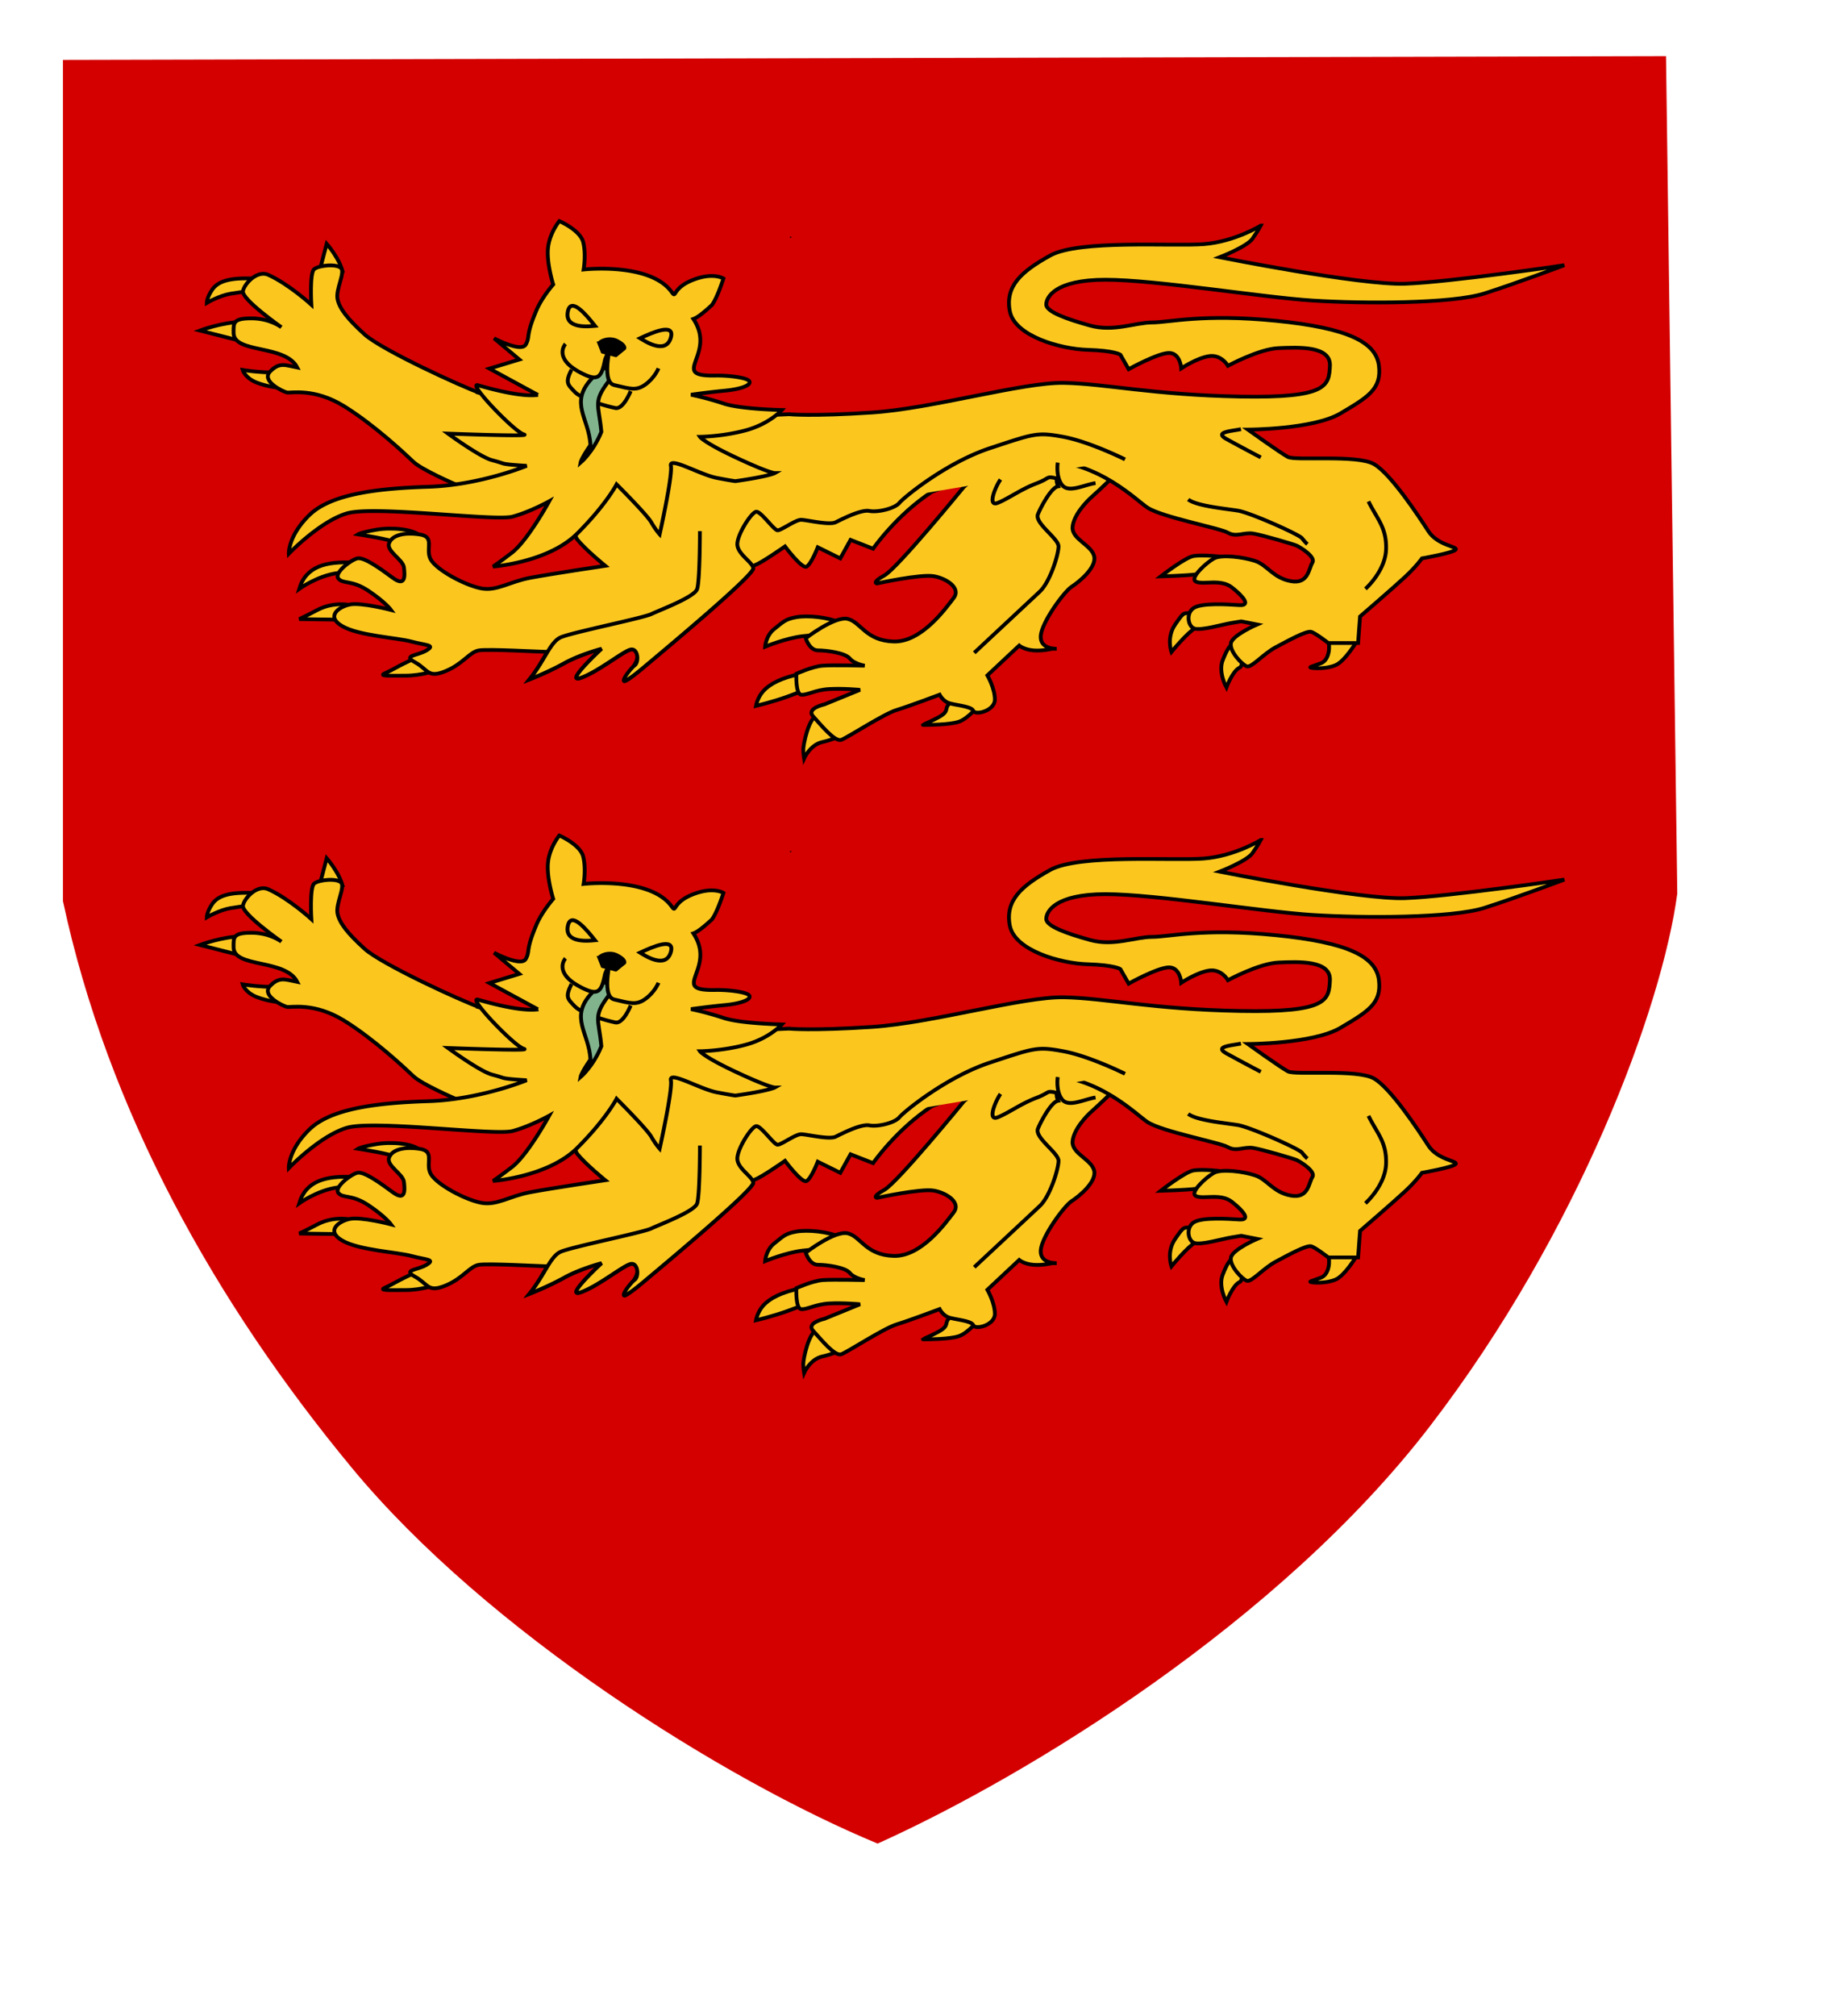 <svg xmlns="http://www.w3.org/2000/svg" xmlns:xlink="http://www.w3.org/1999/xlink" height="459.853" width="417.707"><defs><linearGradient gradientTransform="matrix(2.847 .439 -.331 3.775 -3222.33 -436.193)" gradientUnits="userSpaceOnUse" xlink:href="#v" id="W" y2="473.672" x2="1187.363" y1="509.672" x1="1201.008"/><linearGradient id="M"><stop offset="0" style="stop-color:#fff;stop-opacity:.381"/><stop offset=".19" style="stop-color:#fff;stop-opacity:.251"/><stop offset=".6" style="stop-color:#6b6b6b;stop-opacity:.125"/><stop offset="1" style="stop-color:#000;stop-opacity:.124"/></linearGradient><linearGradient id="l"><stop offset="0" style="stop-color:#000;stop-opacity:0"/><stop offset="1" style="stop-color:#000;stop-opacity:0"/></linearGradient><linearGradient id="I"><stop offset="0" style="stop-color:#ccad03;stop-opacity:1"/><stop offset="1" style="stop-color:#ccad03;stop-opacity:0"/></linearGradient><linearGradient id="k"><stop offset="0" style="stop-color:#807500;stop-opacity:.463"/><stop offset="1" style="stop-color:#807500;stop-opacity:0"/></linearGradient><linearGradient id="m"><stop offset="0" style="stop-color:#807200;stop-opacity:1"/><stop offset="1" style="stop-color:#807200;stop-opacity:0"/></linearGradient><linearGradient id="o"><stop offset="0" style="stop-color:#ffe400;stop-opacity:1"/><stop offset="1" style="stop-color:#ffe400;stop-opacity:0"/></linearGradient><linearGradient id="p"><stop offset="0" style="stop-color:#807200;stop-opacity:.651"/><stop offset="1" style="stop-color:#807200;stop-opacity:0"/></linearGradient><linearGradient id="j"><stop offset="0" style="stop-color:#807200;stop-opacity:1"/><stop offset="1" style="stop-color:#ffe502;stop-opacity:1"/></linearGradient><linearGradient id="i"><stop offset="0" style="stop-color:#807200;stop-opacity:0"/><stop offset=".259" style="stop-color:#807200;stop-opacity:1"/><stop offset="1" style="stop-color:#807200;stop-opacity:0"/></linearGradient><linearGradient id="n"><stop offset="0" style="stop-color:#807200;stop-opacity:1"/><stop offset="1" style="stop-color:#807200;stop-opacity:0"/></linearGradient><linearGradient id="h"><stop offset="0" style="stop-color:#ac9a00;stop-opacity:1"/><stop offset="1" style="stop-color:#ac9a00;stop-opacity:0"/></linearGradient><linearGradient id="s"><stop offset="0" style="stop-color:#807200;stop-opacity:1"/><stop offset="1" style="stop-color:#807200;stop-opacity:0"/></linearGradient><linearGradient id="q"><stop offset="0" style="stop-color:#b6a300;stop-opacity:1"/><stop offset="1" style="stop-color:#b6a300;stop-opacity:0"/></linearGradient><linearGradient id="b"><stop offset="0" style="stop-color:#d40000;stop-opacity:1"/><stop offset="1" style="stop-color:#d40000;stop-opacity:0"/></linearGradient><linearGradient id="a"><stop offset="0" style="stop-color:#ffda07;stop-opacity:1"/><stop offset=".631" style="stop-color:#ffda07;stop-opacity:1"/><stop offset=".754" style="stop-color:#debd03;stop-opacity:1"/><stop offset="1" style="stop-color:#bea100;stop-opacity:1"/></linearGradient><linearGradient id="e"><stop offset="0" style="stop-color:#343434;stop-opacity:1"/><stop offset="1" style="stop-color:#4f4f4f;stop-opacity:0"/></linearGradient><linearGradient id="d"><stop offset="0" style="stop-color:#6c6c6c;stop-opacity:1"/><stop offset="1" style="stop-color:#000;stop-opacity:1"/></linearGradient><linearGradient id="g"><stop offset="0" style="stop-color:#efcb03;stop-opacity:1"/><stop offset="1" style="stop-color:#b09a02;stop-opacity:1"/></linearGradient><linearGradient id="f"><stop offset="0" style="stop-color:#ac9a00;stop-opacity:1"/><stop offset="1" style="stop-color:#ac9a00;stop-opacity:0"/></linearGradient><linearGradient id="c"><stop offset="0" style="stop-color:#a36f00;stop-opacity:1"/><stop offset="1" style="stop-color:#f2cd00;stop-opacity:1"/></linearGradient><linearGradient id="P"><stop offset="0" style="stop-color:#b49700;stop-opacity:1"/><stop offset="1" style="stop-color:#b49700;stop-opacity:.361"/></linearGradient><linearGradient id="O"><stop offset="0" style="stop-color:#cfb90f;stop-opacity:1"/><stop offset=".444" style="stop-color:#cfb90f;stop-opacity:.887"/><stop offset=".722" style="stop-color:#cfb90f;stop-opacity:0"/><stop offset="1" style="stop-color:#cfb90f;stop-opacity:0"/></linearGradient><linearGradient id="Q"><stop offset="0" style="stop-color:#bd9b0b;stop-opacity:1"/><stop offset="1" style="stop-color:#bd9b0b;stop-opacity:0"/></linearGradient><linearGradient id="R"><stop offset="0" style="stop-color:#ffe654;stop-opacity:1"/><stop offset="1" style="stop-color:#ffe654;stop-opacity:0"/></linearGradient><linearGradient id="S"><stop offset="0" style="stop-color:#b68a12;stop-opacity:1"/><stop offset="1" style="stop-color:#b68a12;stop-opacity:0"/></linearGradient><linearGradient id="T"><stop offset="0" style="stop-color:#ffe654;stop-opacity:1"/><stop offset="1" style="stop-color:#ffe654;stop-opacity:0"/></linearGradient><linearGradient id="U"><stop offset="0" style="stop-color:#b68a12;stop-opacity:1"/><stop offset="1" style="stop-color:#b68a12;stop-opacity:0"/></linearGradient><linearGradient id="V"><stop offset="0" style="stop-color:#b68a12;stop-opacity:1"/><stop offset="1" style="stop-color:#b68a12;stop-opacity:0"/></linearGradient><linearGradient id="t"><stop offset="0" style="stop-color:#fbc71f;stop-opacity:1"/><stop offset=".741" style="stop-color:#efc129;stop-opacity:1"/><stop offset="1" style="stop-color:#bf9303;stop-opacity:1"/></linearGradient><linearGradient id="r"><stop offset="0" style="stop-color:#fdfdfd;stop-opacity:1"/><stop offset=".5" style="stop-color:#f0f0f0;stop-opacity:1"/><stop offset="1" style="stop-color:#b8b8b8;stop-opacity:1"/></linearGradient><linearGradient id="C"><stop offset="0" style="stop-color:#dfc181;stop-opacity:1"/><stop offset="1" style="stop-color:#dfc181;stop-opacity:0"/></linearGradient><linearGradient id="B"><stop offset="0" style="stop-color:#ddbe7c;stop-opacity:1"/><stop offset="1" style="stop-color:#ddbe7c;stop-opacity:0"/></linearGradient><linearGradient id="E"><stop offset="0" style="stop-color:#ddbe7c;stop-opacity:1"/><stop offset="1" style="stop-color:#ddbe7c;stop-opacity:0"/></linearGradient><linearGradient id="D"><stop offset="0" style="stop-color:#ddbe7c;stop-opacity:1"/><stop offset="1" style="stop-color:#ddbe7c;stop-opacity:0"/></linearGradient><linearGradient id="u"><stop offset="0" style="stop-color:#eee1c0;stop-opacity:1"/><stop offset="1" style="stop-color:#eee1c0;stop-opacity:0"/></linearGradient><linearGradient id="v"><stop offset="0" style="stop-color:#eee1c0;stop-opacity:1"/><stop offset="1" style="stop-color:#eee1c0;stop-opacity:0"/></linearGradient><linearGradient id="A"><stop offset="0" style="stop-color:#e4cb95;stop-opacity:1"/><stop offset="1" style="stop-color:#e4cb95;stop-opacity:0"/></linearGradient><linearGradient id="F"><stop offset="0" style="stop-color:#e4cb95;stop-opacity:1"/><stop offset="1" style="stop-color:#e4cb95;stop-opacity:0"/></linearGradient><linearGradient id="G"><stop offset="0" style="stop-color:#e4cb95;stop-opacity:1"/><stop offset="1" style="stop-color:#e4cb95;stop-opacity:0"/></linearGradient><linearGradient id="H"><stop offset="0" style="stop-color:#ffda07;stop-opacity:1"/><stop offset="1" style="stop-color:#c8aa00;stop-opacity:1"/></linearGradient><linearGradient id="N"><stop offset="0" style="stop-color:#b49700;stop-opacity:1"/><stop offset="1" style="stop-color:#b49700;stop-opacity:0"/></linearGradient><linearGradient id="J"><stop offset="0" style="stop-color:#646b6f;stop-opacity:1"/><stop offset="1" style="stop-color:#a3d4ed;stop-opacity:0"/></linearGradient><linearGradient id="K"><stop offset="0" style="stop-color:#a3d4ed;stop-opacity:1"/><stop offset="1" style="stop-color:#a3d4ed;stop-opacity:0"/></linearGradient><linearGradient id="L"><stop offset="0" style="stop-color:#646b6f;stop-opacity:.412"/><stop offset=".5" style="stop-color:#edd1a3;stop-opacity:0"/><stop offset="1" style="stop-color:#6f6964;stop-opacity:.546"/></linearGradient><linearGradient id="z"><stop offset="0" style="stop-color:#ffda07;stop-opacity:1"/><stop offset=".815" style="stop-color:#fddd25;stop-opacity:1"/><stop offset="1" style="stop-color:#e2c100;stop-opacity:1"/></linearGradient><linearGradient id="y"><stop offset="0" style="stop-color:#ffda07;stop-opacity:1"/><stop offset=".483" style="stop-color:#e7c400;stop-opacity:1"/><stop offset=".815" style="stop-color:#fddd25;stop-opacity:1"/><stop offset="1" style="stop-color:#e2c100;stop-opacity:1"/></linearGradient><linearGradient id="x"><stop offset="0" style="stop-color:#4c7f24;stop-opacity:1"/><stop offset="1" style="stop-color:#223910;stop-opacity:1"/></linearGradient><linearGradient id="w"><stop offset="0" style="stop-color:#111c08;stop-opacity:1"/><stop offset="1" style="stop-color:#335518;stop-opacity:1"/></linearGradient><linearGradient xlink:href="#v" id="X" gradientUnits="userSpaceOnUse" gradientTransform="matrix(2.847 .439 -.331 3.775 -3222.33 -968.734)" x1="1201.008" y1="509.672" x2="1187.363" y2="473.672"/></defs><path d="M14.359 13.665v191.849c10.278 47.962 34.764 91.646 65.948 129.326 30.833 37.257 84.79 71.087 119.905 85.647 34.259-15.416 91.642-50.531 125.901-95.068 34.259-44.536 53.101-95.924 56.527-121.618l-2.57-190.992-365.711.856z" style="fill:#d40000;fill-opacity:1;fill-rule:evenodd;stroke:none;stroke-width:1.11;stroke-linecap:butt;stroke-linejoin:miter;stroke-miterlimit:4;stroke-opacity:1"/><path style="fill:none;fill-rule:evenodd;stroke:#000;stroke-width:1px;stroke-linecap:butt;stroke-linejoin:miter;stroke-opacity:1" transform="matrix(.349 0 0 .263 -40.403 -36.274)" d="m633.007 343.626-.853-.002"/><path style="fill:#fbc71f;fill-opacity:1;fill-rule:evenodd;stroke:#000;stroke-width:.497;stroke-linecap:butt;stroke-linejoin:miter;stroke-miterlimit:4;stroke-dasharray:none;stroke-opacity:1" d="M-984.223 242.726c-.299-1.73-2.091-3.807-2.091-3.807l-.896 3.46 2.987.347zM-995.773 243.504c-3.385-.173-4.78.433-5.476 1.471-.697 1.038-.697 1.73-.697 1.73s1.593-.951 3.086-1.21c1.494-.26 3.286-.433 3.286-.433l-.2-1.558zM-997.366 249.214c-2.49 0-5.476 1.125-5.476 1.125l5.376 1.384.1-2.509zM-992.687 255.876c-2.588 0-4.58-.346-4.58-.346s.3 1.038 1.793 1.643c1.493.606 2.987.692 2.987.692l-.2-1.99zM-974.167 277.33c-.896-.864-3.684-1.124-5.675-.778-1.992.346-2.39.606-2.39.606s4.48.692 4.978 1.124c.498.433 2.988-.951 3.087-.951zM-982.83 280.878c-3.568-.184-6.183.483-7.069 3.46 0 0 2.39-1.73 4.979-2.076 2.589-.346 1.792-1.384 2.09-1.384zM-982.53 286.674c-1.096-.432-3.187-.519-4.979.433-1.792.951-2.39 1.21-2.39 1.21l6.074.087 1.294-1.73zM-974.167 293.25c-2.09.778-3.485 1.73-4.48 2.162-.996.433.398.346 2.588.346s3.983-.692 3.983-.692l-2.09-1.817zM-919.504 288.75c-1.494-.692-4.082-.951-5.576-.692-1.493.26-1.792.692-2.887 1.558-1.096.865-1.195 2.335-1.195 2.335s2.688-1.124 4.879-1.384c2.19-.26 4.082-.173 4.082-.173l.697-1.644zM-924.383 295.498c-2.688.52-4.182 1.385-4.978 2.25-.797.865-.996 1.99-.996 1.99s2.19-.52 4.082-1.212 2.49-.951 2.49-.951l-.598-2.077zM-922.292 300.949c-1.195.26-1.892 3.893-1.892 4.498 0 .606.1 1.212.1 1.212s.796-1.817 2.39-2.163c1.592-.346 2.787-1.038 2.787-1.038l-3.385-2.51zM-904.868 299.219c-1.195.865 0 1.124-1.792 2.076-1.792.951-2.19.951-1.792.951.398 0 3.385 0 4.58-.432 1.195-.433 2.49-2.076 2.49-2.076l-3.486-.52zM-868.426 280.359c-1.294-.346-3.783-.52-4.879-.346-1.095.173-4.281 2.682-4.281 2.682s3.186-.087 4.58-.26c1.394-.173 4.381-1.903 4.58-2.076zM-873.305 287.54c-1.394 0-1.195-.26-2.39 1.47-1.194 1.73-.497 3.634-.497 3.634s2.09-2.596 3.186-3.201c1.095-.606.299-1.817.299-1.817l-.598-.087zM-868.127 291.605c-.398.087-.797.606-1.394 2.163-.598 1.557.498 3.547.498 3.547s.796-2.163 1.692-2.595c.896-.433-.398-2.942-.796-3.115zM-855.78 291.173c.298.605.198 2.509-.897 2.941-1.095.433-1.693.52-1.294.606.398.086 1.991.173 3.186-.346 1.195-.52 2.688-3.028 2.688-3.028l-3.684-.173z" transform="matrix(1.75 0 0 1.733 1800.577 -358.446)"/><path style="fill:#fbc71f;fill-opacity:1;fill-rule:evenodd;stroke:#000;stroke-width:.497;stroke-linecap:butt;stroke-linejoin:miter;stroke-miterlimit:4;stroke-dasharray:none;stroke-opacity:1" d="M-903.238 270.901s-8.667 10.713-10.376 11.667c-1.709.955-.976 1.06-.976 1.06s5.737-1.272 7.446-.954c1.709.318 3.54 1.591 2.563 2.864-.976 1.273-4.15 5.833-7.812 5.727-3.662-.106-4.273-2.545-5.981-2.97-1.71-.424-5.493 2.546-5.493 2.546s.488 1.59 1.586 1.59c1.099 0 3.54.319 4.15 1.061.611.743 1.954.955 1.954.955s-4.15-.106-5.493 0-3.418 1.06-3.418 1.06-.122 2.652.61 2.758c.733.106 1.831-.636 3.662-.742 1.831-.106 4.028.106 4.028.106l-4.638 1.909s-2.441.53-1.465 1.59c.977 1.062 2.808 3.395 3.662 3.077.855-.319 5.493-3.394 7.202-3.925 1.709-.53 5.615-2.015 5.615-2.015s.366.743 1.099 1.06c.732.319 3.051.425 3.295 1.061.245.637 2.808 0 2.808-1.484 0-1.485-.977-3.182-.977-3.182l4.15-3.925s.611.53 1.832.637c1.22.106 2.441-.212 2.441-.212h.61s-2.197.106-2.075-1.697c.122-1.803 3.052-5.834 4.028-6.47.977-.636 3.296-2.545 2.93-4.03-.366-1.485-2.93-2.228-2.808-3.819.123-1.59 1.831-3.394 2.564-4.03.732-.636 3.784-3.606 3.784-3.606s-5.371-2.44-5.86-2.545c-.488-.106-11.718 2.439-11.718 2.439l-2.93 2.44z" transform="matrix(1.75 0 0 1.733 1800.577 -358.446)"/><path style="fill:#fbc71f;fill-opacity:1;fill-rule:evenodd;stroke:#000;stroke-width:.497;stroke-linecap:butt;stroke-linejoin:miter;stroke-miterlimit:4;stroke-dasharray:none;stroke-opacity:1" d="M-864.552 236.528s-3.394 2.12-7.423 2.437c-4.028.319-16.24-.62-20.024 1.5-3.785 2.122-5.876 4.025-5.266 7.313.61 3.287 6.602 4.993 10.142 5.1 3.54.105 4.273.637 4.273.637l1.079 1.912s3.8-2.137 5.265-2.137c1.465 0 1.597 2.025 1.597 2.025s2.081-1.4 3.668-1.613c1.587-.212 2.417 1.275 2.417 1.275s4.04-2.219 6.603-2.325c2.563-.106 6.811-.326 6.69 2.325-.123 2.652-.344 4.262-11.696 4.05-11.353-.212-17.589-1.694-22.96-1.8-5.37-.106-17.097 3.37-25.03 3.9-7.935.53-10.833.225-10.833.225l-23.435 1.05-5.524 12.862 1.338 2.55c1.099 1.378 3.669 3.487 3.669 3.487s-6.946 1.045-9.754 1.575c-2.807.53-4.398 1.812-6.473 1.387-2.076-.424-5.62-2.333-6.474-3.712-.854-1.379.608-3.057-1.467-3.375-2.075-.318-3.648.102-4.014 1.163-.366 1.06 1.82 2.126 1.942 3.187.122 1.06.242 2.623-1.467 1.35-1.71-1.273-3.764-2.762-4.618-2.55-.854.212-3.07 1.92-2.46 2.662.61.743 1.73.128 3.927 1.613 2.198 1.485 2.935 2.512 2.935 2.512s-3.93-1.03-5.395-.712c-1.464.318-3.146 1.577-.95 2.85 2.198 1.272 7.068 1.494 9.02 2.025 1.954.53 3.163.42 1.943 1.162-1.22.742-3.176.62-1.468 1.575 1.71.955 1.608 2.117 3.928 1.162 2.319-.954 3.138-2.525 4.359-2.737 1.22-.212 8.071.188 8.804.188.011 0 .154-.036.172-.038-.633 1.035-1.314 2.352-2.373 3.675 0 0 2.456-.97 4.531-2.138 2.075-1.166 4.877-1.912 4.877-1.912s-4.995 4.673-2.676 3.825c2.32-.849 5.497-3.5 6.474-3.712.976-.213 1.3.775.345 2.25-.384.591-3.186 3.9 1.208.187 4.395-3.712 14.537-12.313 14.415-13.162-.01-.067-.055-.118-.087-.187.124-.075.299-.212.346-.225.732-.213 3.884-2.438 3.884-2.438s2.195 2.98 2.805 2.663c.61-.319 1.467-2.55 1.467-2.55l2.935 1.462 1.338-2.437 2.935 1.162s3.063-4.454 7.681-7.5c0 0 10.46-4.09 14.717-4.05 7.017.065 11.975 5.236 13.379 6.15 1.953 1.273 9.388 2.664 10.487 3.3 1.098.637 2.102-.1 3.323.113 1.22.212 5.122 1.363 5.61 1.575.489.212 2.56 1.507 2.072 2.25-.488.742-.486 2.861-2.805 2.437-2.32-.424-3.074-2.132-4.661-2.662-1.587-.53-4.375-.868-5.352-.338-.976.53-3.307 2.65-2.33 3.075.976.424 3.196-.417 4.66.75 1.465 1.167 2.537 2.43.95 2.325-1.587-.106-4.77-.3-5.87.337-1.098.637-.854 2.42 0 2.738.855.318 3.57-.5 4.791-.713 1.22-.212 1.338-.225 1.338-.225l2.072.413s-3.166 1.376-3.41 2.437c-.244 1.06 1.461 2.863 2.072 3.075.61.212 2.168-1.664 3.754-2.512 1.587-.849 4.051-2.237 4.661-2.025.61.212 2.201 1.462 2.201 1.462h3.884l.26-3.487s4.404-3.834 5.869-5.213c1.465-1.378 2.2-2.437 2.2-2.437s4.159-.738 4.403-1.162c.244-.425-2.362-.529-3.582-2.438-1.22-1.909-4.88-7.54-7.078-8.812-2.197-1.273-10.244-.407-11.22-.937-.977-.53-5.223-3.6-5.223-3.6s8.544-.016 12.084-2.138c3.54-2.12 5.373-3.186 5.006-6.262-.366-3.076-3.943-4.97-13.465-5.925-9.52-.954-13.9.225-16.097.225-2.197 0-5.019 1.261-8.07.413-3.052-.849-5.74-1.82-5.74-2.775 0-.954 1.133-3.262 7.725-3.262 6.591 0 20.381 2.313 26.973 2.737 6.591.424 18.17.441 22.441-.937 4.273-1.38 10.401-3.713 10.401-3.713s-14.899 2.226-20.758 2.438c-5.86.212-24.168-3.488-24.168-3.488s3.54-1.376 4.272-2.437c.733-1.06 1.08-1.725 1.08-1.725z" transform="matrix(1.75 0 0 1.733 1800.577 -358.446)"/><path style="fill:#fbc71f;fill-opacity:1;fill-rule:evenodd;stroke:#000;stroke-width:.497;stroke-linecap:butt;stroke-linejoin:miter;stroke-miterlimit:4;stroke-dasharray:none;stroke-opacity:1" d="M-966.224 258.598c-2.442-.848-12.94-5.727-15.137-7.742-2.197-2.015-3.295-3.394-3.54-4.667-.244-1.273.977-3.394.489-4.03-.489-.637-2.93-.424-3.54.106-.61.53-.366 4.667-.366 4.667s-2.93-2.703-5.615-3.925c-1.391-.632-3.052 1.06-3.296 2.121-.244 1.061 5.004 4.773 5.004 4.773s-1.464-1.166-3.906-1.166c-2.441 0-2.319.618-2.319 1.909 0 2.757 6.744 1.485 8.3 4.56-1.56-.302-2.319-.742-3.54.53-1.22 1.273 1.71 2.652 2.198 2.758.488.106 3.54-.636 7.446 1.803 3.906 2.44 7.934 6.258 9.033 7.318 1.098 1.061 5.493 2.97 5.493 2.97l8.91 1.485 5.86-4.985-7.446-7.424-4.028-1.06z" transform="matrix(1.75 0 0 1.733 1800.577 -358.446)"/><path style="fill:#fbc71f;fill-opacity:1;fill-rule:evenodd;stroke:#000;stroke-width:.497;stroke-linecap:butt;stroke-linejoin:miter;stroke-miterlimit:4;stroke-dasharray:none;stroke-opacity:1" d="M-958.778 258.81c-2.198.319-6.348-.848-7.813-1.272-1.464-.425 4.76 6.151 5.982 6.47 1.22.318-9.888-.107-9.888-.107s4.15 3.076 5.737 3.5c1.587.425 1.221.425 1.953.53.733.107 2.564.213 2.564.213s-6.104 2.545-12.817 2.757c-6.714.213-12.695.955-15.503 3.713-2.807 2.757-2.685 5.09-2.685 5.09s4.028-4.242 7.568-5.303c3.54-1.06 19.287 1.061 21.606.425 2.32-.637 4.76-2.016 4.76-2.016s-2.807 5.197-4.882 6.788c-2.075 1.591-2.442 1.803-2.442 1.803s7.202-.53 10.986-4.348c3.784-3.818 5.127-6.47 5.127-6.47s3.906 3.924 4.517 4.985c.61 1.06 1.098 1.591 1.098 1.591s1.71-7.742 1.465-9.015c-.244-1.273 3.784 1.166 5.981 1.59 2.197.425 2.442.425 2.442.425 4.394-.636 5.126-1.06 5.126-1.06s-.732 0-5.004-2.016c-4.273-2.015-4.76-2.757-4.76-2.757s2.99-.026 6.041-.874c3.052-.849 4.638-2.652 4.638-2.652s-5.37-.106-7.568-.848a40.307 40.307 0 0 0-4.272-1.167s2.197-.318 4.394-.53c2.198-.212 3.505-.751 3.208-1.249-.296-.498-2.881-.775-4.394-.742-6.226.134.217-2.704-2.9-7.45.72-.251 1.834-1.305 2.396-1.809.699-.898 1.526-3.514 1.526-3.514s-1.364-.88-4.057.217c-2.693 1.098-2.032 2.489-2.693 1.564-2.815-3.938-11.474-2.967-11.474-2.967s.34-2-.06-3.596c-.398-1.596-3.111-2.775-3.111-2.775s-1.279 1.56-1.478 3.555c-.2 1.995.68 4.79.68 4.79s-1.451 1.65-2.19 3.406c-1.462 3.472-.786 3.392-1.385 4.489-.598 1.097-4.136-.816-4.136-.816l3.292 2.793-3.89 1.197 6.315 3.462zM-937.66 276.735s0 6.576-.367 7.636c-.366 1.06-4.883 2.758-5.981 3.288-1.099.53-10.498 2.44-11.84 3.076-1.344.636-2.076 3.076-4.029 5.515 0 0 2.441-.954 4.516-2.121 2.076-1.167 4.883-1.91 4.883-1.91s-5.005 4.667-2.685 3.819c2.319-.849 5.493-3.5 6.47-3.712.976-.212 1.125 1.666.515 2.09-.61.424-3.323 4.061 1.071.35 4.394-3.713 14.526-12.304 14.404-13.152-.122-.849-2.197-1.91-2.075-3.288.122-1.38 1.83-4.03 2.441-4.137.61-.106 2.32 2.44 2.808 2.44s2.319-1.38 3.051-1.38c.733 0 3.662.743 4.517.32.854-.425 3.295-1.698 4.394-1.486 1.099.212 3.296-.318 3.906-1.06.61-.743 6.103-5.303 11.84-7.213 5.738-1.909 6.104-2.12 9.522-1.484 3.418.636 8.056 2.97 8.056 2.97" transform="matrix(1.75 0 0 1.733 1800.577 -358.446)"/><path style="fill:#fbc71f;fill-opacity:1;fill-rule:evenodd;stroke:#000;stroke-width:.497;stroke-linecap:butt;stroke-linejoin:miter;stroke-miterlimit:4;stroke-dasharray:none;stroke-opacity:1" d="M-898.478 269.947c-.732 1.06-1.709 3.606-.366 3.076 1.343-.53 3.052-1.803 5.005-2.546 1.953-.742 1.211-1.003 2.676-.685.015.595.041.623.211 1.052-.854.106-2.155 2.497-2.643 3.663-.488 1.167 2.685 3.182 2.685 4.243 0 1.06-1.098 4.667-2.44 5.94-1.344 1.272-8.546 8.06-8.546 8.06M-886.087 270.415c-1.55.245-3.52 1.346-4.365.245-.845-1.102-.563-2.937-.563-2.937M-874.002 272.573c1.096.865 4.88 1.21 6.472 1.47 1.593.26 7.966 3.115 8.364 3.634.398.519.697.778.697.778M-850.504 272.832c1.12 2.312 2.39 3.439 2.29 6.316-.1 2.876-2.688 5.19-2.688 5.19M-867.132 263.316c-1.095.26-3.584.346-1.891 1.297a247.14 247.14 0 0 0 4.48 2.423" transform="matrix(1.75 0 0 1.733 1800.577 -358.446)"/><path style="fill:#fbc71f;fill-opacity:1;fill-rule:evenodd;stroke:#000;stroke-width:.5;stroke-linecap:butt;stroke-linejoin:miter;stroke-miterlimit:4;stroke-dasharray:none;stroke-opacity:1" d="M-954.444 254.915c-.91 1.706-.57 1.934.34 2.958.91 1.023 4.21 2.047 5.234 2.275 1.024.227 2.047-2.162 2.047-2.162" transform="matrix(1.749 -.053 .053 1.733 1786.195 -408.06)"/><path style="fill:none;fill-opacity:1;fill-rule:evenodd;stroke:#000;stroke-width:.5;stroke-linecap:butt;stroke-linejoin:miter;stroke-miterlimit:4;stroke-dasharray:none;stroke-opacity:1" d="M-945.383 251.068c1.506-.654 4.73-2.014 3.98.124-.752 2.138-3.374.282-3.98-.124z" transform="matrix(1.749 -.053 .053 1.733 1786.195 -408.06)"/><path style="fill:#000;fill-rule:evenodd;stroke:#000;stroke-width:.5;stroke-linecap:butt;stroke-linejoin:miter;stroke-miterlimit:4;stroke-dasharray:none;stroke-opacity:1" d="m-950.707 251.588.896 2.531 2.337-1.802s.154-.388-.92-.986c-1.076-.599-2.361.031-2.313.257z" transform="matrix(1.749 -.053 .053 1.733 1786.195 -408.06)"/><path style="fill:#81b48d;fill-opacity:1;fill-rule:evenodd;stroke:#000;stroke-width:.5;stroke-linecap:butt;stroke-linejoin:miter;stroke-miterlimit:4;stroke-dasharray:none;stroke-opacity:1" d="m-951.6 255.711-.228.455c-3.1 3.145-.506 5.205-.455 8.76-1.251 1.706-1.365 2.275-1.365 2.275s1.706-1.365 2.844-3.982c-.23-3.846-1.133-3.92 1.593-7.167.227-.796-1.593-1.82-2.39-1.478-.796.34.114 1.25 0 1.137z" transform="matrix(1.749 -.053 .053 1.733 1786.195 -408.06)"/><path style="fill:#fbc71f;fill-opacity:1;fill-rule:evenodd;stroke:#000;stroke-width:.5;stroke-linecap:butt;stroke-linejoin:miter;stroke-miterlimit:4;stroke-dasharray:none;stroke-opacity:1" d="M-943.109 255.102s-.506 1.197-1.743 2.053c-1.237.857-2.033.52-4.079-.028-2.029-.545.364-6.851-1.09-3.436-.559 2.368-.934 2.973-3.222 1.687-3.637-2.045-1.89-3.856-1.89-3.856" transform="matrix(1.749 -.053 .053 1.733 1786.195 -408.06)"/><path style="fill:none;fill-opacity:1;fill-rule:evenodd;stroke:#000;stroke-width:.5;stroke-linecap:butt;stroke-linejoin:miter;stroke-miterlimit:4;stroke-dasharray:none;stroke-opacity:1" d="M-951.213 249.26c-.973-1.323-3.075-4.12-3.502-1.895-.426 2.226 2.774 1.941 3.502 1.895z" transform="matrix(1.749 -.053 .053 1.733 1786.195 -408.06)"/><path style="fill:url(#W);fill-opacity:1;fill-rule:evenodd;stroke:none;stroke-width:1px;stroke-linecap:butt;stroke-linejoin:miter;stroke-opacity:1" d="M-1334.902 410.852c-5.308-.618-12.468 2.513-21.928 5.942-11.037 4-30.426 15.755-51.97 22.29 23.048-5.493 62.424-8.822 82.469-18.08.804-.371 1.329-1.067 1.68-2.006-1.773-2.536-3.882-4.74-5.544-6.151-1.375-1.167-2.938-1.79-4.707-1.995z" transform="matrix(.349 0 0 .263 737.97 -29.072)"/><path style="fill:none;fill-rule:evenodd;stroke:#000;stroke-width:1px;stroke-linecap:butt;stroke-linejoin:miter;stroke-opacity:1" transform="matrix(.349 0 0 .263 -40.403 103.862)" d="m633.007 343.626-.853-.002"/><path style="fill:#fbc71f;fill-opacity:1;fill-rule:evenodd;stroke:#000;stroke-width:.497;stroke-linecap:butt;stroke-linejoin:miter;stroke-miterlimit:4;stroke-dasharray:none;stroke-opacity:1" d="M-984.223 242.726c-.299-1.73-2.091-3.807-2.091-3.807l-.896 3.46 2.987.347zM-995.773 243.504c-3.385-.173-4.78.433-5.476 1.471-.697 1.038-.697 1.73-.697 1.73s1.593-.951 3.086-1.21c1.494-.26 3.286-.433 3.286-.433l-.2-1.558zM-997.366 249.214c-2.49 0-5.476 1.125-5.476 1.125l5.376 1.384.1-2.509zM-992.687 255.876c-2.588 0-4.58-.346-4.58-.346s.3 1.038 1.793 1.643c1.493.606 2.987.692 2.987.692l-.2-1.99zM-974.167 277.33c-.896-.864-3.684-1.124-5.675-.778-1.992.346-2.39.606-2.39.606s4.48.692 4.978 1.124c.498.433 2.988-.951 3.087-.951zM-982.83 280.878c-3.568-.184-6.183.483-7.069 3.46 0 0 2.39-1.73 4.979-2.076 2.589-.346 1.792-1.384 2.09-1.384zM-982.53 286.674c-1.096-.432-3.187-.519-4.979.433-1.792.951-2.39 1.21-2.39 1.21l6.074.087 1.294-1.73zM-974.167 293.25c-2.09.778-3.485 1.73-4.48 2.162-.996.433.398.346 2.588.346s3.983-.692 3.983-.692l-2.09-1.817zM-919.504 288.75c-1.494-.692-4.082-.951-5.576-.692-1.493.26-1.792.692-2.887 1.558-1.096.865-1.195 2.335-1.195 2.335s2.688-1.124 4.879-1.384c2.19-.26 4.082-.173 4.082-.173l.697-1.644zM-924.383 295.498c-2.688.52-4.182 1.385-4.978 2.25-.797.865-.996 1.99-.996 1.99s2.19-.52 4.082-1.212 2.49-.951 2.49-.951l-.598-2.077zM-922.292 300.949c-1.195.26-1.892 3.893-1.892 4.498 0 .606.1 1.212.1 1.212s.796-1.817 2.39-2.163c1.592-.346 2.787-1.038 2.787-1.038l-3.385-2.51zM-904.868 299.219c-1.195.865 0 1.124-1.792 2.076-1.792.951-2.19.951-1.792.951.398 0 3.385 0 4.58-.432 1.195-.433 2.49-2.076 2.49-2.076l-3.486-.52zM-868.426 280.359c-1.294-.346-3.783-.52-4.879-.346-1.095.173-4.281 2.682-4.281 2.682s3.186-.087 4.58-.26c1.394-.173 4.381-1.903 4.58-2.076zM-873.305 287.54c-1.394 0-1.195-.26-2.39 1.47-1.194 1.73-.497 3.634-.497 3.634s2.09-2.596 3.186-3.201c1.095-.606.299-1.817.299-1.817l-.598-.087zM-868.127 291.605c-.398.087-.797.606-1.394 2.163-.598 1.557.498 3.547.498 3.547s.796-2.163 1.692-2.595c.896-.433-.398-2.942-.796-3.115zM-855.78 291.173c.298.605.198 2.509-.897 2.941-1.095.433-1.693.52-1.294.606.398.086 1.991.173 3.186-.346 1.195-.52 2.688-3.028 2.688-3.028l-3.684-.173z" transform="matrix(1.75 0 0 1.733 1800.577 -218.31)"/><path style="fill:#fbc71f;fill-opacity:1;fill-rule:evenodd;stroke:#000;stroke-width:.497;stroke-linecap:butt;stroke-linejoin:miter;stroke-miterlimit:4;stroke-dasharray:none;stroke-opacity:1" d="M-903.238 270.901s-8.667 10.713-10.376 11.667c-1.709.955-.976 1.06-.976 1.06s5.737-1.272 7.446-.954c1.709.318 3.54 1.591 2.563 2.864-.976 1.273-4.15 5.833-7.812 5.727-3.662-.106-4.273-2.545-5.981-2.97-1.71-.424-5.493 2.546-5.493 2.546s.488 1.59 1.586 1.59c1.099 0 3.54.319 4.15 1.061.611.743 1.954.955 1.954.955s-4.15-.106-5.493 0-3.418 1.06-3.418 1.06-.122 2.652.61 2.758c.733.106 1.831-.636 3.662-.742 1.831-.106 4.028.106 4.028.106l-4.638 1.909s-2.441.53-1.465 1.59c.977 1.062 2.808 3.395 3.662 3.077.855-.319 5.493-3.394 7.202-3.925 1.709-.53 5.615-2.015 5.615-2.015s.366.743 1.099 1.06c.732.319 3.051.425 3.295 1.061.245.637 2.808 0 2.808-1.484 0-1.485-.977-3.182-.977-3.182l4.15-3.925s.611.53 1.832.637c1.22.106 2.441-.212 2.441-.212h.61s-2.197.106-2.075-1.697c.122-1.803 3.052-5.834 4.028-6.47.977-.636 3.296-2.545 2.93-4.03-.366-1.485-2.93-2.228-2.808-3.819.123-1.59 1.831-3.394 2.564-4.03.732-.636 3.784-3.606 3.784-3.606s-5.371-2.44-5.86-2.545c-.488-.106-11.718 2.439-11.718 2.439l-2.93 2.44z" transform="matrix(1.75 0 0 1.733 1800.577 -218.31)"/><path style="fill:#fbc71f;fill-opacity:1;fill-rule:evenodd;stroke:#000;stroke-width:.497;stroke-linecap:butt;stroke-linejoin:miter;stroke-miterlimit:4;stroke-dasharray:none;stroke-opacity:1" d="M-864.552 236.528s-3.394 2.12-7.423 2.437c-4.028.319-16.24-.62-20.024 1.5-3.785 2.122-5.876 4.025-5.266 7.313.61 3.287 6.602 4.993 10.142 5.1 3.54.105 4.273.637 4.273.637l1.079 1.912s3.8-2.137 5.265-2.137c1.465 0 1.597 2.025 1.597 2.025s2.081-1.4 3.668-1.613c1.587-.212 2.417 1.275 2.417 1.275s4.04-2.219 6.603-2.325c2.563-.106 6.811-.326 6.69 2.325-.123 2.652-.344 4.262-11.696 4.05-11.353-.212-17.589-1.694-22.96-1.8-5.37-.106-17.097 3.37-25.03 3.9-7.935.53-10.833.225-10.833.225l-23.435 1.05-5.524 12.862 1.338 2.55c1.099 1.378 3.669 3.487 3.669 3.487s-6.946 1.045-9.754 1.575c-2.807.53-4.398 1.812-6.473 1.387-2.076-.424-5.62-2.333-6.474-3.712-.854-1.379.608-3.057-1.467-3.375-2.075-.318-3.648.102-4.014 1.163-.366 1.06 1.82 2.126 1.942 3.187.122 1.06.242 2.623-1.467 1.35-1.71-1.273-3.764-2.762-4.618-2.55-.854.212-3.07 1.92-2.46 2.662.61.743 1.73.128 3.927 1.613 2.198 1.485 2.935 2.512 2.935 2.512s-3.93-1.03-5.395-.712c-1.464.318-3.146 1.577-.95 2.85 2.198 1.272 7.068 1.494 9.02 2.025 1.954.53 3.163.42 1.943 1.162-1.22.742-3.176.62-1.468 1.575 1.71.955 1.608 2.117 3.928 1.162 2.319-.954 3.138-2.525 4.359-2.737 1.22-.212 8.071.188 8.804.188.011 0 .154-.036.172-.038-.633 1.035-1.314 2.352-2.373 3.675 0 0 2.456-.97 4.531-2.138 2.075-1.166 4.877-1.912 4.877-1.912s-4.995 4.673-2.676 3.825c2.32-.849 5.497-3.5 6.474-3.712.976-.213 1.3.775.345 2.25-.384.591-3.186 3.9 1.208.187 4.395-3.712 14.537-12.313 14.415-13.162-.01-.067-.055-.118-.087-.187.124-.075.299-.212.346-.225.732-.213 3.884-2.438 3.884-2.438s2.195 2.98 2.805 2.663c.61-.319 1.467-2.55 1.467-2.55l2.935 1.462 1.338-2.437 2.935 1.162s3.063-4.454 7.681-7.5c0 0 10.46-4.09 14.717-4.05 7.017.065 11.975 5.236 13.379 6.15 1.953 1.273 9.388 2.664 10.487 3.3 1.098.637 2.102-.1 3.323.113 1.22.212 5.122 1.363 5.61 1.575.489.212 2.56 1.507 2.072 2.25-.488.742-.486 2.861-2.805 2.437-2.32-.424-3.074-2.132-4.661-2.662-1.587-.53-4.375-.868-5.352-.338-.976.53-3.307 2.65-2.33 3.075.976.424 3.196-.417 4.66.75 1.465 1.167 2.537 2.43.95 2.325-1.587-.106-4.77-.3-5.87.337-1.098.637-.854 2.42 0 2.738.855.318 3.57-.5 4.791-.713 1.22-.212 1.338-.225 1.338-.225l2.072.413s-3.166 1.376-3.41 2.437c-.244 1.06 1.461 2.863 2.072 3.075.61.212 2.168-1.664 3.754-2.512 1.587-.849 4.051-2.237 4.661-2.025.61.212 2.201 1.462 2.201 1.462h3.884l.26-3.487s4.404-3.834 5.869-5.213c1.465-1.378 2.2-2.437 2.2-2.437s4.159-.738 4.403-1.162c.244-.425-2.362-.529-3.582-2.438-1.22-1.909-4.88-7.54-7.078-8.812-2.197-1.273-10.244-.407-11.22-.937-.977-.53-5.223-3.6-5.223-3.6s8.544-.016 12.084-2.138c3.54-2.12 5.373-3.186 5.006-6.262-.366-3.076-3.943-4.97-13.465-5.925-9.52-.954-13.9.225-16.097.225-2.197 0-5.019 1.261-8.07.413-3.052-.849-5.74-1.82-5.74-2.775 0-.954 1.133-3.262 7.725-3.262 6.591 0 20.381 2.313 26.973 2.737 6.591.424 18.17.441 22.441-.937 4.273-1.38 10.401-3.713 10.401-3.713s-14.899 2.226-20.758 2.438c-5.86.212-24.168-3.488-24.168-3.488s3.54-1.376 4.272-2.437c.733-1.06 1.08-1.725 1.08-1.725z" transform="matrix(1.75 0 0 1.733 1800.577 -218.31)"/><path style="fill:#fbc71f;fill-opacity:1;fill-rule:evenodd;stroke:#000;stroke-width:.497;stroke-linecap:butt;stroke-linejoin:miter;stroke-miterlimit:4;stroke-dasharray:none;stroke-opacity:1" d="M-966.224 258.598c-2.442-.848-12.94-5.727-15.137-7.742-2.197-2.015-3.295-3.394-3.54-4.667-.244-1.273.977-3.394.489-4.03-.489-.637-2.93-.424-3.54.106-.61.53-.366 4.667-.366 4.667s-2.93-2.703-5.615-3.925c-1.391-.632-3.052 1.06-3.296 2.121-.244 1.061 5.004 4.773 5.004 4.773s-1.464-1.166-3.906-1.166c-2.441 0-2.319.618-2.319 1.909 0 2.757 6.744 1.485 8.3 4.56-1.56-.302-2.319-.742-3.54.53-1.22 1.273 1.71 2.652 2.198 2.758.488.106 3.54-.636 7.446 1.803 3.906 2.44 7.934 6.258 9.033 7.318 1.098 1.061 5.493 2.97 5.493 2.97l8.91 1.485 5.86-4.985-7.446-7.424-4.028-1.06z" transform="matrix(1.75 0 0 1.733 1800.577 -218.31)"/><path style="fill:#fbc71f;fill-opacity:1;fill-rule:evenodd;stroke:#000;stroke-width:.497;stroke-linecap:butt;stroke-linejoin:miter;stroke-miterlimit:4;stroke-dasharray:none;stroke-opacity:1" d="M-958.778 258.81c-2.198.319-6.348-.848-7.813-1.272-1.464-.425 4.76 6.151 5.982 6.47 1.22.318-9.888-.107-9.888-.107s4.15 3.076 5.737 3.5c1.587.425 1.221.425 1.953.53.733.107 2.564.213 2.564.213s-6.104 2.545-12.817 2.757c-6.714.213-12.695.955-15.503 3.713-2.807 2.757-2.685 5.09-2.685 5.09s4.028-4.242 7.568-5.303c3.54-1.06 19.287 1.061 21.606.425 2.32-.637 4.76-2.016 4.76-2.016s-2.807 5.197-4.882 6.788c-2.075 1.591-2.442 1.803-2.442 1.803s7.202-.53 10.986-4.348c3.784-3.818 5.127-6.47 5.127-6.47s3.906 3.924 4.517 4.985c.61 1.06 1.098 1.591 1.098 1.591s1.71-7.742 1.465-9.015c-.244-1.273 3.784 1.166 5.981 1.59 2.197.425 2.442.425 2.442.425 4.394-.636 5.126-1.06 5.126-1.06s-.732 0-5.004-2.016c-4.273-2.015-4.76-2.757-4.76-2.757s2.99-.026 6.041-.874c3.052-.849 4.638-2.652 4.638-2.652s-5.37-.106-7.568-.848a40.307 40.307 0 0 0-4.272-1.167s2.197-.318 4.394-.53c2.198-.212 3.505-.751 3.208-1.249-.296-.498-2.881-.775-4.394-.742-6.226.134.217-2.704-2.9-7.45.72-.251 1.834-1.305 2.396-1.809.699-.898 1.526-3.514 1.526-3.514s-1.364-.88-4.057.217c-2.693 1.098-2.032 2.489-2.693 1.564-2.815-3.938-11.474-2.967-11.474-2.967s.34-2-.06-3.596c-.398-1.596-3.111-2.775-3.111-2.775s-1.279 1.56-1.478 3.555c-.2 1.995.68 4.79.68 4.79s-1.451 1.65-2.19 3.406c-1.462 3.472-.786 3.392-1.385 4.489-.598 1.097-4.136-.816-4.136-.816l3.292 2.793-3.89 1.197 6.315 3.462zM-937.66 276.735s0 6.576-.367 7.636c-.366 1.06-4.883 2.758-5.981 3.288-1.099.53-10.498 2.44-11.84 3.076-1.344.636-2.076 3.076-4.029 5.515 0 0 2.441-.954 4.516-2.121 2.076-1.167 4.883-1.91 4.883-1.91s-5.005 4.667-2.685 3.819c2.319-.849 5.493-3.5 6.47-3.712.976-.212 1.125 1.666.515 2.09-.61.424-3.323 4.061 1.071.35 4.394-3.713 14.526-12.304 14.404-13.152-.122-.849-2.197-1.91-2.075-3.288.122-1.38 1.83-4.03 2.441-4.137.61-.106 2.32 2.44 2.808 2.44s2.319-1.38 3.051-1.38c.733 0 3.662.743 4.517.32.854-.425 3.295-1.698 4.394-1.486 1.099.212 3.296-.318 3.906-1.06.61-.743 6.103-5.303 11.84-7.213 5.738-1.909 6.104-2.12 9.522-1.484 3.418.636 8.056 2.97 8.056 2.97" transform="matrix(1.75 0 0 1.733 1800.577 -218.31)"/><path style="fill:#fbc71f;fill-opacity:1;fill-rule:evenodd;stroke:#000;stroke-width:.497;stroke-linecap:butt;stroke-linejoin:miter;stroke-miterlimit:4;stroke-dasharray:none;stroke-opacity:1" d="M-898.478 269.947c-.732 1.06-1.709 3.606-.366 3.076 1.343-.53 3.052-1.803 5.005-2.546 1.953-.742 1.211-1.003 2.676-.685.015.595.041.623.211 1.052-.854.106-2.155 2.497-2.643 3.663-.488 1.167 2.685 3.182 2.685 4.243 0 1.06-1.098 4.667-2.44 5.94-1.344 1.272-8.546 8.06-8.546 8.06M-886.087 270.415c-1.55.245-3.52 1.346-4.365.245-.845-1.102-.563-2.937-.563-2.937M-874.002 272.573c1.096.865 4.88 1.21 6.472 1.47 1.593.26 7.966 3.115 8.364 3.634.398.519.697.778.697.778M-850.504 272.832c1.12 2.312 2.39 3.439 2.29 6.316-.1 2.876-2.688 5.19-2.688 5.19M-867.132 263.316c-1.095.26-3.584.346-1.891 1.297a247.14 247.14 0 0 0 4.48 2.423" transform="matrix(1.75 0 0 1.733 1800.577 -218.31)"/><path style="fill:#fbc71f;fill-opacity:1;fill-rule:evenodd;stroke:#000;stroke-width:.5;stroke-linecap:butt;stroke-linejoin:miter;stroke-miterlimit:4;stroke-dasharray:none;stroke-opacity:1" d="M-954.444 254.915c-.91 1.706-.57 1.934.34 2.958.91 1.023 4.21 2.047 5.234 2.275 1.024.227 2.047-2.162 2.047-2.162" transform="matrix(1.749 -.053 .053 1.733 1786.195 -267.925)"/><path style="fill:none;fill-opacity:1;fill-rule:evenodd;stroke:#000;stroke-width:.5;stroke-linecap:butt;stroke-linejoin:miter;stroke-miterlimit:4;stroke-dasharray:none;stroke-opacity:1" d="M-945.383 251.068c1.506-.654 4.73-2.014 3.98.124-.752 2.138-3.374.282-3.98-.124z" transform="matrix(1.749 -.053 .053 1.733 1786.195 -267.925)"/><path style="fill:#000;fill-rule:evenodd;stroke:#000;stroke-width:.5;stroke-linecap:butt;stroke-linejoin:miter;stroke-miterlimit:4;stroke-dasharray:none;stroke-opacity:1" d="m-950.707 251.588.896 2.531 2.337-1.802s.154-.388-.92-.986c-1.076-.599-2.361.031-2.313.257z" transform="matrix(1.749 -.053 .053 1.733 1786.195 -267.925)"/><path style="fill:#81b48d;fill-opacity:1;fill-rule:evenodd;stroke:#000;stroke-width:.5;stroke-linecap:butt;stroke-linejoin:miter;stroke-miterlimit:4;stroke-dasharray:none;stroke-opacity:1" d="m-951.6 255.711-.228.455c-3.1 3.145-.506 5.205-.455 8.76-1.251 1.706-1.365 2.275-1.365 2.275s1.706-1.365 2.844-3.982c-.23-3.846-1.133-3.92 1.593-7.167.227-.796-1.593-1.82-2.39-1.478-.796.34.114 1.25 0 1.137z" transform="matrix(1.749 -.053 .053 1.733 1786.195 -267.925)"/><path style="fill:#fbc71f;fill-opacity:1;fill-rule:evenodd;stroke:#000;stroke-width:.5;stroke-linecap:butt;stroke-linejoin:miter;stroke-miterlimit:4;stroke-dasharray:none;stroke-opacity:1" d="M-943.109 255.102s-.506 1.197-1.743 2.053c-1.237.857-2.033.52-4.079-.028-2.029-.545.364-6.851-1.09-3.436-.559 2.368-.934 2.973-3.222 1.687-3.637-2.045-1.89-3.856-1.89-3.856" transform="matrix(1.749 -.053 .053 1.733 1786.195 -267.925)"/><path style="fill:none;fill-opacity:1;fill-rule:evenodd;stroke:#000;stroke-width:.5;stroke-linecap:butt;stroke-linejoin:miter;stroke-miterlimit:4;stroke-dasharray:none;stroke-opacity:1" d="M-951.213 249.26c-.973-1.323-3.075-4.12-3.502-1.895-.426 2.226 2.774 1.941 3.502 1.895z" transform="matrix(1.749 -.053 .053 1.733 1786.195 -267.925)"/><path style="fill:url(#X);fill-opacity:1;fill-rule:evenodd;stroke:none;stroke-width:1px;stroke-linecap:butt;stroke-linejoin:miter;stroke-opacity:1" d="M-1334.902 410.852c-5.308-.618-12.468 2.513-21.928 5.942-11.037 4-30.426 15.755-51.97 22.29 23.048-5.493 62.424-8.822 82.469-18.08.804-.371 1.329-1.067 1.68-2.006-1.773-2.536-3.882-4.74-5.544-6.151-1.375-1.167-2.938-1.79-4.707-1.995z" transform="matrix(.349 0 0 .263 737.97 111.064)"/></svg>